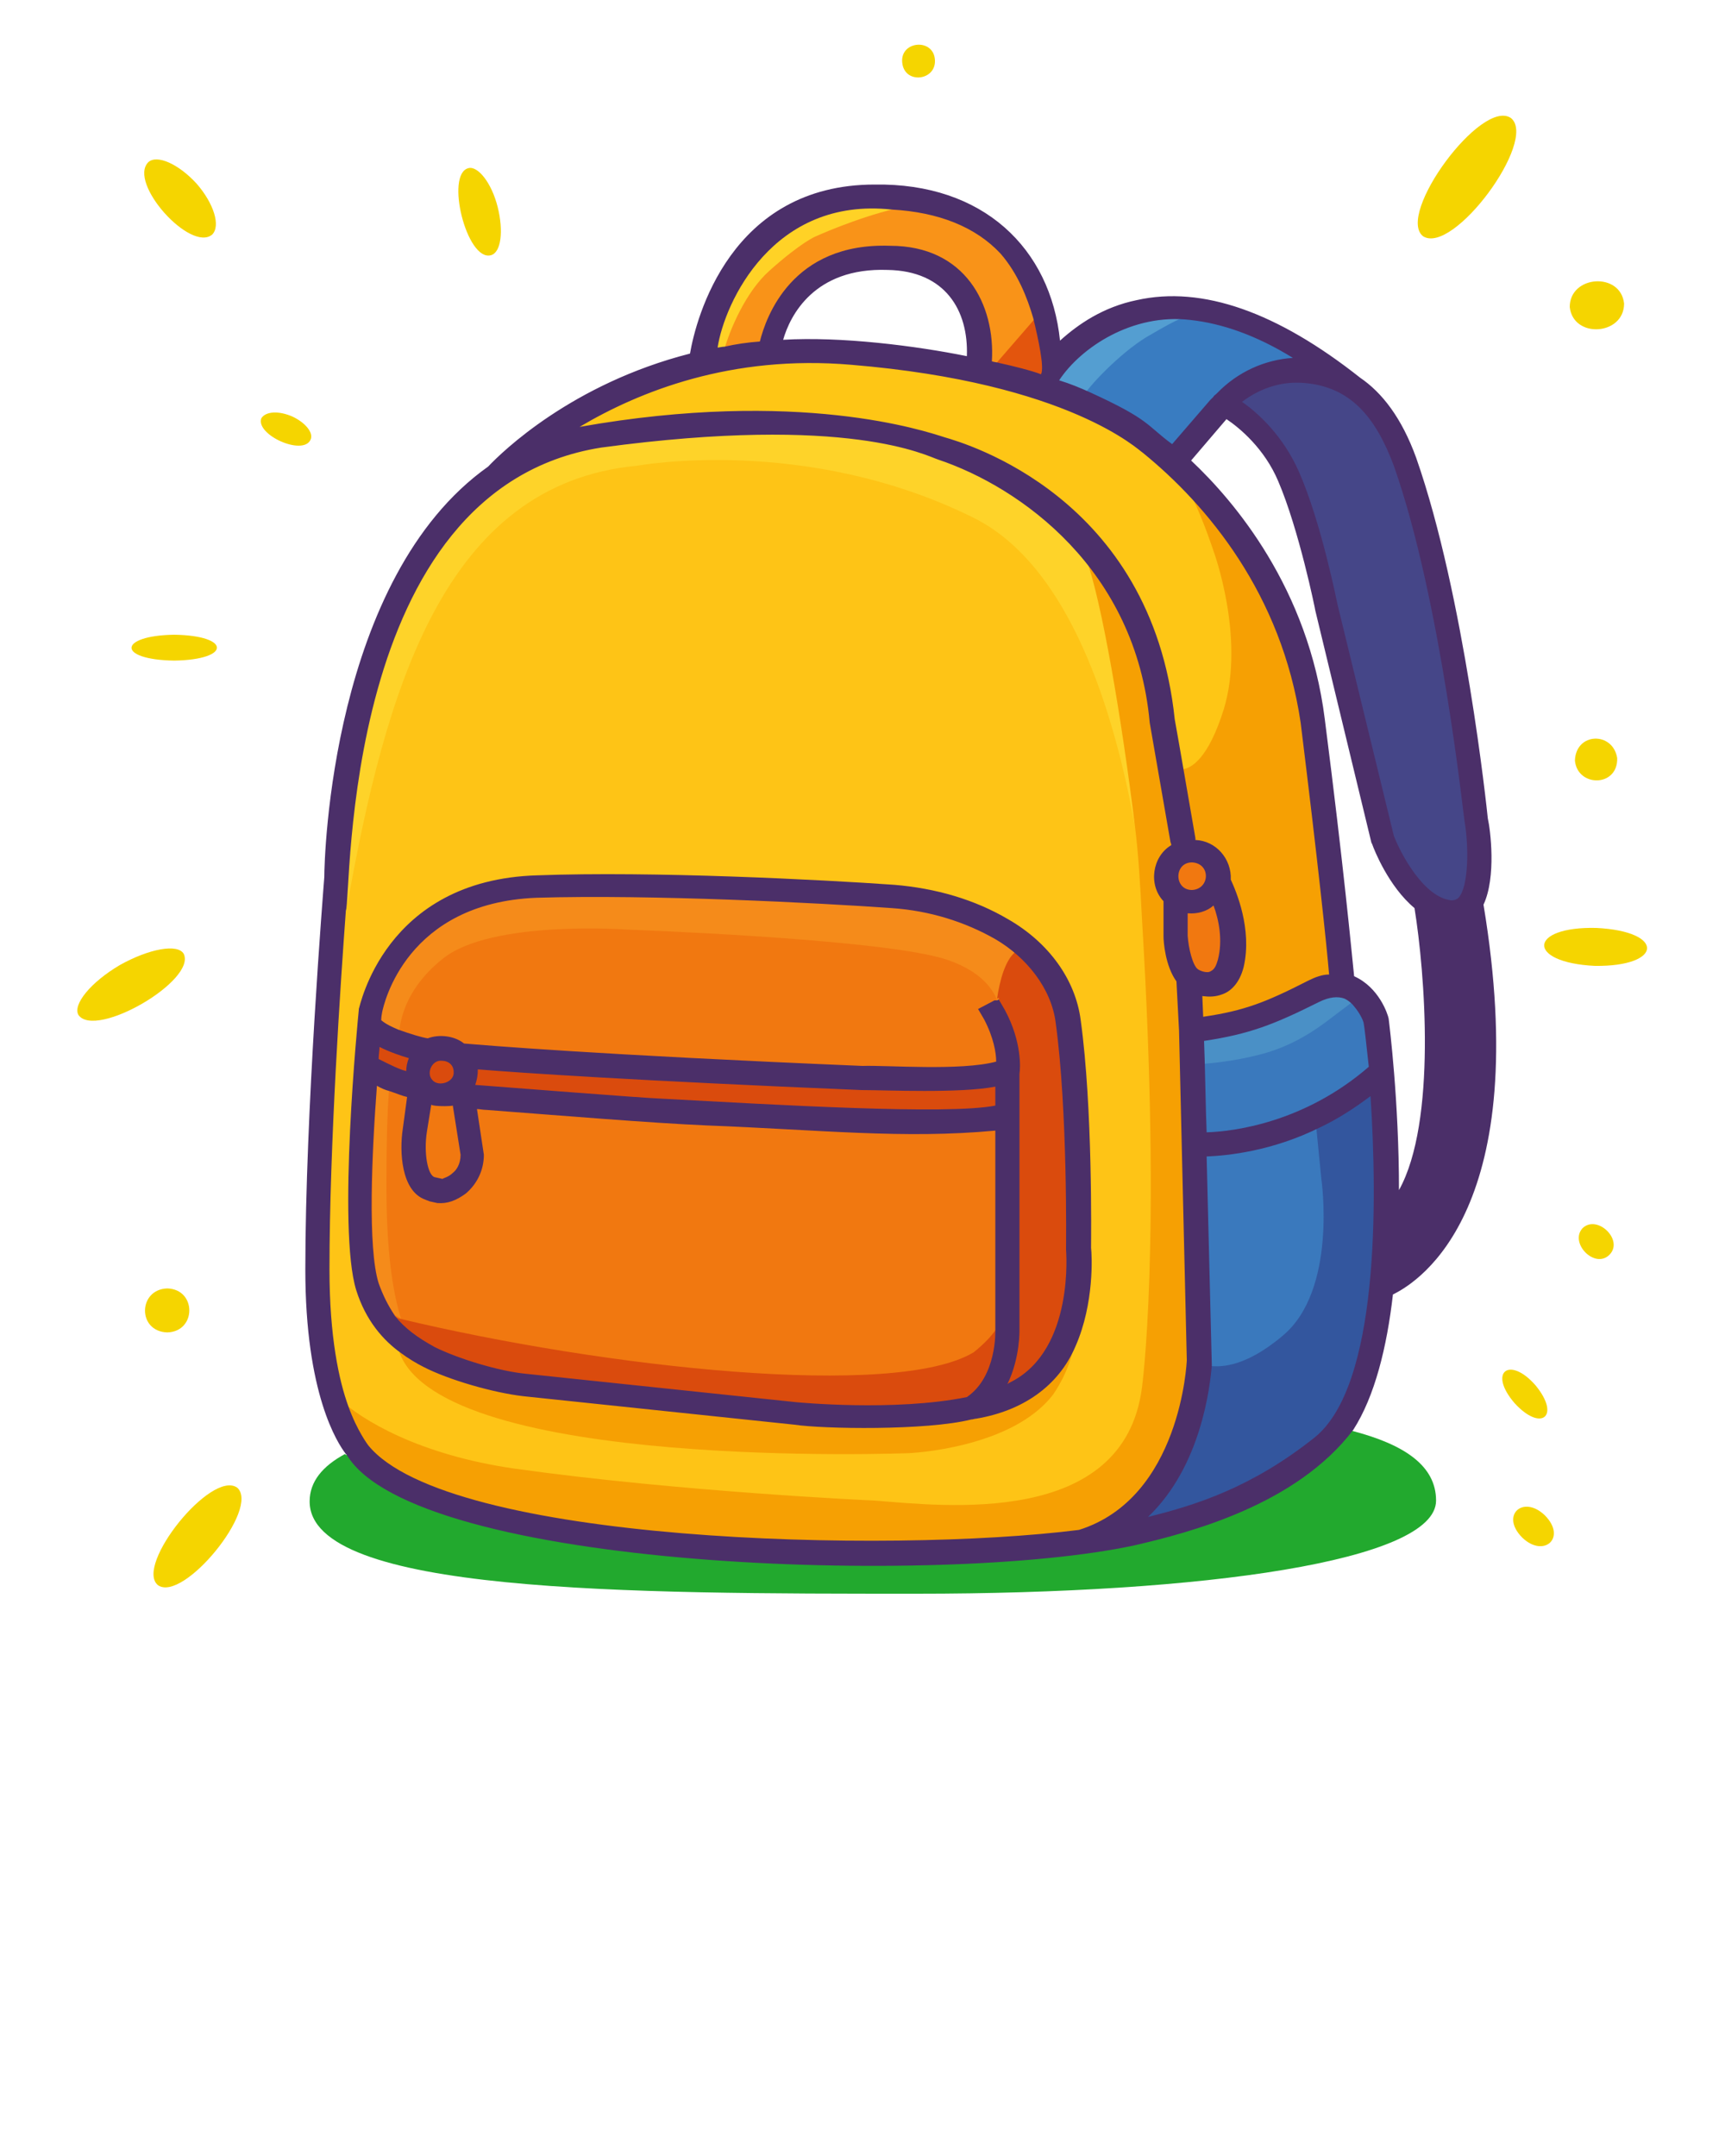 <svg xmlns="http://www.w3.org/2000/svg" xml:space="preserve" id="Capa_2_00000176742403639866640460000018415320410942378134_" x="0" y="0" version="1.1" viewBox="0 0 200 250"><style>.st3{fill:#da4b0d}.st4{fill:#f17810}.st6{fill:#f6a003}.st8{fill:#3a79bd}.st18{fill:#4b2f69}</style><path d="M183.5 142.4c-1.6 1.7 1.4 4.8 3.1 3.1s-1.4-4.7-3.1-3.1m1.6-34.8c-7.9-.2-8.2 4-.2 4.4 7.9.1 8.2-4 .2-4.4m3.2-72.4c-.4-3.7-6.3-3.3-6.3.4.4 3.7 6.3 3.3 6.3-.4m-5.7 53c.3 3.1 5 3.1 4.9-.3-.5-3.1-4.8-3-4.9.3m-6.1 90.1c2.5 2.4 5.2 0 2.6-2.6-2.5-2.4-5.2 0-2.6 2.6m-1.3-164.6c-3.4-2.4-13.4 11.2-10.2 13.7 3.5 2.2 13.3-11.1 10.2-13.7m2.8 146.9c-3-3.4-5.5-1.5-2.4 2.1 3.1 3.4 5.4 1.5 2.4-2.1M104.6 7.2c.2 2.6 3.9 2.2 3.8-.2-.1-2.6-4-2.3-3.8.2M54.3 19.5c-2.7.7-.2 10.8 2.6 10.1 1.2-.3 1.5-2.8.8-5.6s-2.3-4.8-3.4-4.5m-29.7 7.7c1-1 .2-3.6-1.8-5.9-2.1-2.3-4.6-3.4-5.6-2.5-2.4 2.4 4.9 10.5 7.4 8.4m-6.3 156.6c2.9 2.1 11.9-8.9 9.2-11.3-3-2.1-11.9 9-9.2 11.3m1.1-34.4c-3.4.1-3.5 5 0 5.1 3.4-.1 3.4-5 0-5.1m1.9-38.8c-.7-1.2-4-.6-7.4 1.3-3.4 2-5.5 4.6-4.8 5.8 2 2.8 13.7-4 12.2-7.1m-1.1-34c6.6-.1 6.6-2.9 0-3-6.5.1-6.7 2.9 0 3m13.7-28.3c-1.6-.7-3.1-.6-3.6.2-.7 1.9 4.8 4.4 5.7 2.5.4-.8-.6-2-2.1-2.7" style="fill:#f5d500"/><path d="m156.7 165.9-116.6 2.8-.1-.1c-2.6 1.4-4.1 3.2-4.1 5.5 0 10.7 37.1 10.7 70.4 10.7s60.2-3.8 60.2-10.8c0-4-3.6-6.5-9.8-8.1" style="fill:#22a92e"/><path d="M133.9 105.5c-.2-3.8-.5-9.4-.8-12.7-2.4-13.4-9.5-28.5-20.7-34-19.4-9.5-38.9-6-38.9-6-22.6 2.1-29.4 26.3-33.8 51.5-.6 8.1-1.9 27.3-1.9 41.6 0 7.8.4 16.7 1.5 19.7l26.6 11.9c19.2 2.7 42.5 2.3 42.5 2.3s11.4 0 19-3.4c7.6-3.5 7.6-17.1 7.6-17.1s1.2-15.8-1.1-53.8" style="fill:#fec416"/><path d="M56.9 129.4c-.1-.3-.4-1.4-.5-1.6h-2.5L49.5 139c-.2.2.4 2.1 3.5 2 3.1-.2 4.3-4.4 4.3-4.4s.6-4-.4-7.2" class="st3"/><path d="M50.4 125.1v.1c.8.9 2.4.2 2.3-1 0-1.9-2.8-1.8-2.8.1 0 .3.1.6.3.8zm-2 1.9v10.2h5l.3-10s-4.8-.2-5.3-.2" class="st4"/><path d="M40.2 105.4c0 .1 0 .2-.1.3 0 0 0-.2.1-.3M127.5 65c-7.3-9.2-18.4-12.1-18.6-12.2-.1 0-11-5.8-39.8-1.9-29.1 4.5-28.4 50-28.9 54.4C44.7 80.1 51.4 56.1 73.9 54c0 0 19.5-3.6 38.9 6 11.2 5.5 16.4 22.5 18.8 35.9-1.6-16.9-2.4-26.2-4.1-30.9" style="fill:#fed329"/><path d="m138.2 119.5-2.1-30.4c-.9-8.3-5.7-21.8-10.1-24.1 1.7 4.7 4 17.9 5.6 30.9.4 3.2.6 6.7.8 10.6 2.3 38 0 54.4 0 54.4-2.1 16.3-23.1 13.7-31 13.1 0 0-22.4-1-41.7-3.7-11.2-1.6-17.8-5.7-20.4-8.1-.5 10.2 19.7 21.8 85.5 17 11.8-3.7 14.2-21.3 14.2-21.4z" class="st6"/><path d="M64.5 50.6c20.6-3.6 44.3.9 44.3.9s23.4 6 26.2 31.8l1.6 9.6L147.4 82c7.2-32.4-52.1-56-82.9-31.4" style="fill:#fec615"/><path d="M46.3 156.8c5 13.8 59.1 11.7 59.1 11.7s11.9-.5 16.7-6.8c0 0 1.9-2.6 2.4-5.7zm105.9-73.4c-1.4-12.2-8-22.6-14-25.8 1.4 2.9 2.5 6.3 2.5 6.3s3.7 10 1.2 18.3c-1.8 5.8-3.8 6.9-4.8 7l1.6 30.7 16.9-6.4c-.4-3.4-1.4-13.9-3.4-30.1" class="st6"/><path d="M119.5 115.2c-8.5-11.2-62-15.2-73.2-4.1-5.6 14.2-5.9 28.1-2.1 41.8 11.8 7.2 66.5 16.2 76.3 2.1z" class="st4"/><path d="m154 136.4-.3-6.9c-5.7 2.8-12.1 3.3-14.5 3.4l.6 26.4c1.2.3 5.9-.2 10.4-4 6.2-5.3 3.8-18.9 3.8-18.9" class="st8"/><path d="m159.6 125.1-7.1 4.5.7 7.1s1.9 12.9-4.5 18.2c-4.5 3.8-7.5 3.7-8.9 3.4-.2 2.4-3.1 13.3-9.3 19.2 5.7-1.4 15.8-4.6 23-10.4 7.5-6 6.9-29.8 6.1-42" style="fill:#33569e"/><path d="M151.8 121.1c2.8-1.7 5.1-3.9 5.9-4.8-1.1-1.3-3.1-2.6-4.9-1.7-5.3 2.6-8.6 3.9-13.9 4.7l.2 5.3c2.7-.2 8.3-1.8 12-4" style="fill:#4a90c6"/><path d="m158.1 115.2-4.5 3.4c-2.3 1.7-4.8 3-7.6 3.7-2.7.7-5.4 1-7.1 1.1l.2 9.6c3.1-.1 13.6-1.3 21-7.8 0-8.7-1.9-9.5-2-10" class="st8"/><path d="M171.3 97.8c0-.3-3.2-28.3-8.7-43.9-2.1-5.6-5.3-10-10.8-10.5-2.5-.2-7 1.5-9.1 3 1.8 1.3 5.4 5 7.2 9.1 2.5 5.9 4.1 15.3 4.2 15.7l6.8 25.8c.8 2.1 2.7 8.1 5.9 8.4.4 0 3.1-.2 3.3-.4 1.2-1.3 1.7-4.3 1.2-7.2" style="fill:#454688"/><path d="M132.4 36.6c-5.2 1.1-9.3 5.4-10.8 7.4l4.6 2.7 12.4-10.1c-1.9-.2-4.5-.4-6.2 0" style="fill:#549ed1"/><path d="M138.1 36.4c-1.9.8-2.8 1.3-5.2 2.7-3.1 1.9-6.8 5.8-7.4 7 7.1 3.2 11.2 7.3 11.2 7.3l8.2-8.9 7.8-3.5z" style="fill:#397cc1"/><path d="m120.7 35.3-5.6 7.3 6.2 1.6z" style="fill:#e3550d"/><path d="M116.3 28c-2.9-2.9-7-4.4-12.5-4.7L98 25s-5.8 2.7-9.4 6.1c-2.6 2.4-4.5 7.4-5.3 9.5 1.3-.2 3.9-.3 5.3-.5.7-2.9 3-11.3 14.4-10.9 8.7.1 12 7.3 11.6 13.9l1.1-1.2 5.2-6c-.6-2.3-2.5-5.5-4.6-7.9" style="fill:#f99318"/><path d="M94.6 27.4s4.6-2.1 9.2-3.2c-12.8-3.7-21.1 10-21.3 16.6h1.4c.7-2.6 2.6-7 5.3-9.4 3.8-3.4 5.4-4 5.4-4" style="fill:#ffd226"/><path d="M45.1 126.5c-.4-.2-.9-.4-1.4-.6-.5 7.8-1 18.9.2 22.9.4 1.4 1.1 2.6 1.9 3.7.2.1.4.2.7.4-.9-2.8-1.7-7.5-1.7-15.4 0-5 .1-8.5.3-11m71.6-18.7c-3.5-2.1-8.6-3.8-13-4.1-8.4-.6-28.3-1.3-41.6-.8-15.1.3-18.3 11.5-18.5 12.5l-.5 3.6 3.2.5c.2-1.7 1-5.1 5-8.3 5.6-4.6 21.6-3.4 21.6-3.4s28.2 1 36.3 3.3c4.1 1.2 6 3.4 6.5 5.2l3.8-6.4s-2-1.6-2.8-2.1" style="fill:#f58b1a"/><path d="M124.1 121.4c-.8-6.3-3.8-8.8-6.4-11-1.2 1-1.8 3.4-2.1 5.4l.2-.1.7 36.8c-.6.9-1 2.2-3.6 4.3-9.1 5.5-42.8 1.8-66.6-3.9-.3-.1-.5-.3-.7-.4-1.3 3.1 7.9 7.2 11 7.6 55.2 7.4 57.8 4.1 66.2-2.7l1.7-4.9c0-.1.9-20.9-.4-31.1" class="st3"/><path d="m139.8 98.5-4.8 1.7 2.9 14.3 5.5-2.3z" class="st4"/><path d="M43.2 121.2c0 .5.5 3.1.4 3.6l14.8 2.9c13.1.8 51.6 3.4 57.3 2.2l.4-4.3z" class="st3"/><path d="M126.5 144.7c0-1.3.2-16.2-1.2-26.4-.6-4.7-3.7-9-8.4-11.7-3.9-2.3-8.4-3.6-13.2-4-8.5-.6-28-1.6-41.4-1.1-17.8.5-20.6 15.4-20.7 15.5v.1c-.1 1-2.5 25.4-.3 32.5 1.1 3.5 3.1 5.8 5.2 7.3.8.6 1.8 1.2 2.6 1.6 2.9 1.5 8.1 3 11.6 3.4l31.4 3.3c3.3.5 15.3.7 20.5-.6.2 0 .4-.1.6-.1 5.3-.9 9.5-3.7 11.5-8.4 2.2-5 1.9-10.6 1.8-11.4M44 121.4c1.2.6 2.4 1 3.4 1.3q-.3.75-.3 1.5c-.8-.2-1.8-.7-3.2-1.4 0-.5.1-1 .1-1.4m68.1 40.6c-8.4 1.7-19.6.6-19.7.6L61 159.3c-3.2-.3-8-1.8-10.6-3.1-2-1.1-3.5-2.2-4.6-3.6-.8-1.2-1.4-2.4-1.9-3.8-1.3-4.1-.8-15.1-.2-22.9.5.3 1 .5 1.4.6.9.3 1.6.6 2.1.7l-.5 3.7c-.4 2.6-.2 7.2 2.6 8.2.2.1.3.1.5.2l.9.2c1.2.1 2.2-.3 3.3-1.1 1.3-1.1 2.1-2.7 2.1-4.5l-.8-5.3c.3 0 .7.1 1.1.1 9.2.7 18.8 1.5 25.5 1.8 13.1.5 22.9 1.6 33.5.6v23.1c0 .1.2 5.4-3.3 7.8M50 128.1c.3.2 2.1.2 2.5.1l.9 5.7c0 1.1-.5 1.8-.9 2.1-.5.5-1.1.6-1.2.7l-.9-.2c-.8-.2-1.3-2.8-.9-5.3zm1.2-5.1c.8 0 1.4.5 1.4 1.3.1 1.2-1.8 1.8-2.5.9-.7-.8 0-2.3 1.1-2.2m3.9 2.8c.2-.6.3-1.1.3-1.8 4.9.4 18.1 1.3 44.5 2.4 2.7 0 11.5.4 15.5-.4v2.2c-5.6 1.1-25.5-.1-38.6-.8-2.6-.1-17.6-1.3-21.7-1.6m62.2 34.4c-.2.1-.4.2-.5.3 1.5-3.1 1.4-6.3 1.4-6.4v-29.6c.1-.6.3-3.7-1.7-7.4l-.7-1.2-.2.1h-.3l-1.9 1 .7 1.2c1.1 2.1 1.4 3.9 1.4 4.9-4.1 1.1-12.7.4-15.5.5-31-1.3-43.8-2.4-46.2-2.6-1.1-.9-2.9-1.1-4.2-.6-.7-.1-2-.5-3.4-1-.7-.3-1.4-.6-2-1.1 0-.5.1-.8.1-.9.2-1 2.8-12.7 17.9-13.3 13.4-.4 32.8.6 41.2 1.2 4.4.3 8.5 1.6 12 3.6 3.6 2.1 6.5 5.7 7 9.7 1.4 10.2 1.2 25.9 1.2 26.1v.2c0 .1 1 11.5-6.3 15.3" class="st18"/><path d="M172 104.9c1.5-3.2.8-8.7.5-10-.1-1-2.7-25.8-8.3-41.8-1.7-4.7-4-7.6-6.5-9.3-9.6-7.6-18.3-10.7-25.9-9-3.9.8-6.8 2.8-8.9 4.7-1.1-10.7-8.9-18.3-21.5-18.1C84.7 21.4 80.7 36.9 80 41c-13.7 3.5-21.8 11.4-23.4 13.1-18.2 12.9-19 45.4-19 47.6-.1 1.3-2.2 27.4-2.2 45.5 0 14.4 3.7 20.1 4.7 21.4l.1.1c8 13.3 69 15.3 91.3 10.5 6.5-1.5 18.8-4.7 25.4-13.4 2.5-3.9 3.9-9.6 4.6-15.7 3.3-1.6 16.3-10.2 10.5-45.2m-34-67.8c3.7.4 7.7 1.8 11.9 4.4-3.2.2-6.4 1.6-8.8 4.1-.2.2-.4.3-.4.4l-.4.4-4.4 5.1c-3-2.2-2.5-2.8-9.5-6-1.1-.5-2.3-1-3.6-1.4 2.5-3.8 8.5-7.8 15.2-7m-34.6-12.8c5.4.3 9.7 2 12.6 5.1 2 2.3 3.1 5.1 3.8 7.5.6 2.5 1.3 5.7.9 6.5-1-.4-3.4-1-4.8-1.3-.3-.1-.6-.1-.9-.2.4-6.6-3.1-13.4-11.8-13.4-11.4-.4-14.4 8.3-15.1 11.1-1.4.1-2.8.3-4.1.6-.3 0-.6.1-.8.1.8-5.2 6.4-17.5 20.2-16m8.7 17c-5.9-1.2-14.6-2.3-21.3-1.9.8-2.8 3.6-8.4 12.1-8.1 6.7.1 9.4 4.7 9.2 10m-13.4 1c25.4 2.1 33.4 10 33.8 10.2 7.5 6.1 16.1 16.4 18.3 31.3 2 16.2 3 25.7 3.3 29.2-.8 0-1.6.3-2.4.7-4.9 2.5-7.4 3.5-12.2 4.2l-.1-2.4c.8.1 1.5.1 2.3-.2.9-.3 2-1.2 2.5-3.2 1-4.4-.9-8.8-1.5-10.1.1-2.4-1.7-4.5-4.1-4.6v-.2c-.6-3.4-1.8-10.5-2.4-13.8-2.7-25.8-24.3-32-26.7-32.7-2.2-.7-16.9-5.7-42.3-1.2 6.9-4.1 17.6-8.4 31.5-7.2m57.2 73.5c.4.2.8.5 1.1.9.6.7 1 1.5 1.1 1.9.1.5.3 2.3.6 5.1-7.5 6.5-15.7 7.5-18.8 7.6-.1-2.1-.2-8.6-.3-10.6 5.3-.8 8.1-1.9 13.3-4.5 1.2-.6 2.2-.7 3-.4m-18.2-9.9c1.1.1 2.2-.2 3-.9.6 1.6 1.1 4 .5 6.3-.2.7-.4 1.1-.8 1.3-.4.3-1.2 0-1.5-.2-.6-.4-1.1-2.4-1.2-3.9zm.5-5.9c2.2.1 2.1 3.1 0 3.2-2.1 0-2.1-3.2 0-3.2m-13.1 77.4c-22.1 2.8-73.2 1.5-82.4-9.8 0 0-1.3-1.7-2.3-4.5-1.1-3-2.2-8.1-2.2-15.9 0-14.3 1.3-33.5 1.9-41.6.7-1.8-.7-48.9 29.6-53.7 28.8-3.9 37.8 1 39.1 1.4 9.5 3.2 22.9 12.7 24.5 30.5l2.4 13.8c0 .1.1.2.1.4-2.2 1.3-2.7 4.6-.9 6.5v4.1c0 .6.2 3.4 1.5 5.2l.3 5.7.9 38.2c0 .2-.7 16-12.5 19.7m27.3-10.7c-7.3 5.8-13.7 7.8-19.3 9.2 6.2-5.9 7.2-15.2 7.4-17.6l-.6-24.2c2.4-.1 7.6-.6 13.2-3.4 1.9-.9 3.8-2.1 5.8-3.6.8 12.2 1 33.6-6.5 39.6m9.8-28.7c0-10.3-1.1-19.1-1.2-19.9-.1-.5-1.1-3.6-4-4.9-.3-2.9-1.2-12.6-3.4-29.8-1.9-15.2-10.5-25.3-15.5-30l4.1-4.8c1.5 1 4.4 3.4 6 7.2 2.4 5.6 4.3 14.9 4.3 15l6.5 26.9.1.2c.2.6 1.9 4.9 4.9 7.4 1.2 7.4 2.6 24.8-1.8 32.7m6.9-33.9c-.2.2-.5.3-.8.3-3.2-.3-5.9-5.4-6.7-7.5l-6.5-26.7c-.1-.4-1.9-9.6-4.5-15.5-1.8-4.1-4.7-6.8-6.6-8.1 2.1-1.6 4.6-2.4 7.1-2.2 5.5.4 8.4 4 10.5 9.6 5.5 15.6 8.1 40.9 8.2 41.2.5 2.9.5 7.6-.7 8.9" class="st18"/></svg>